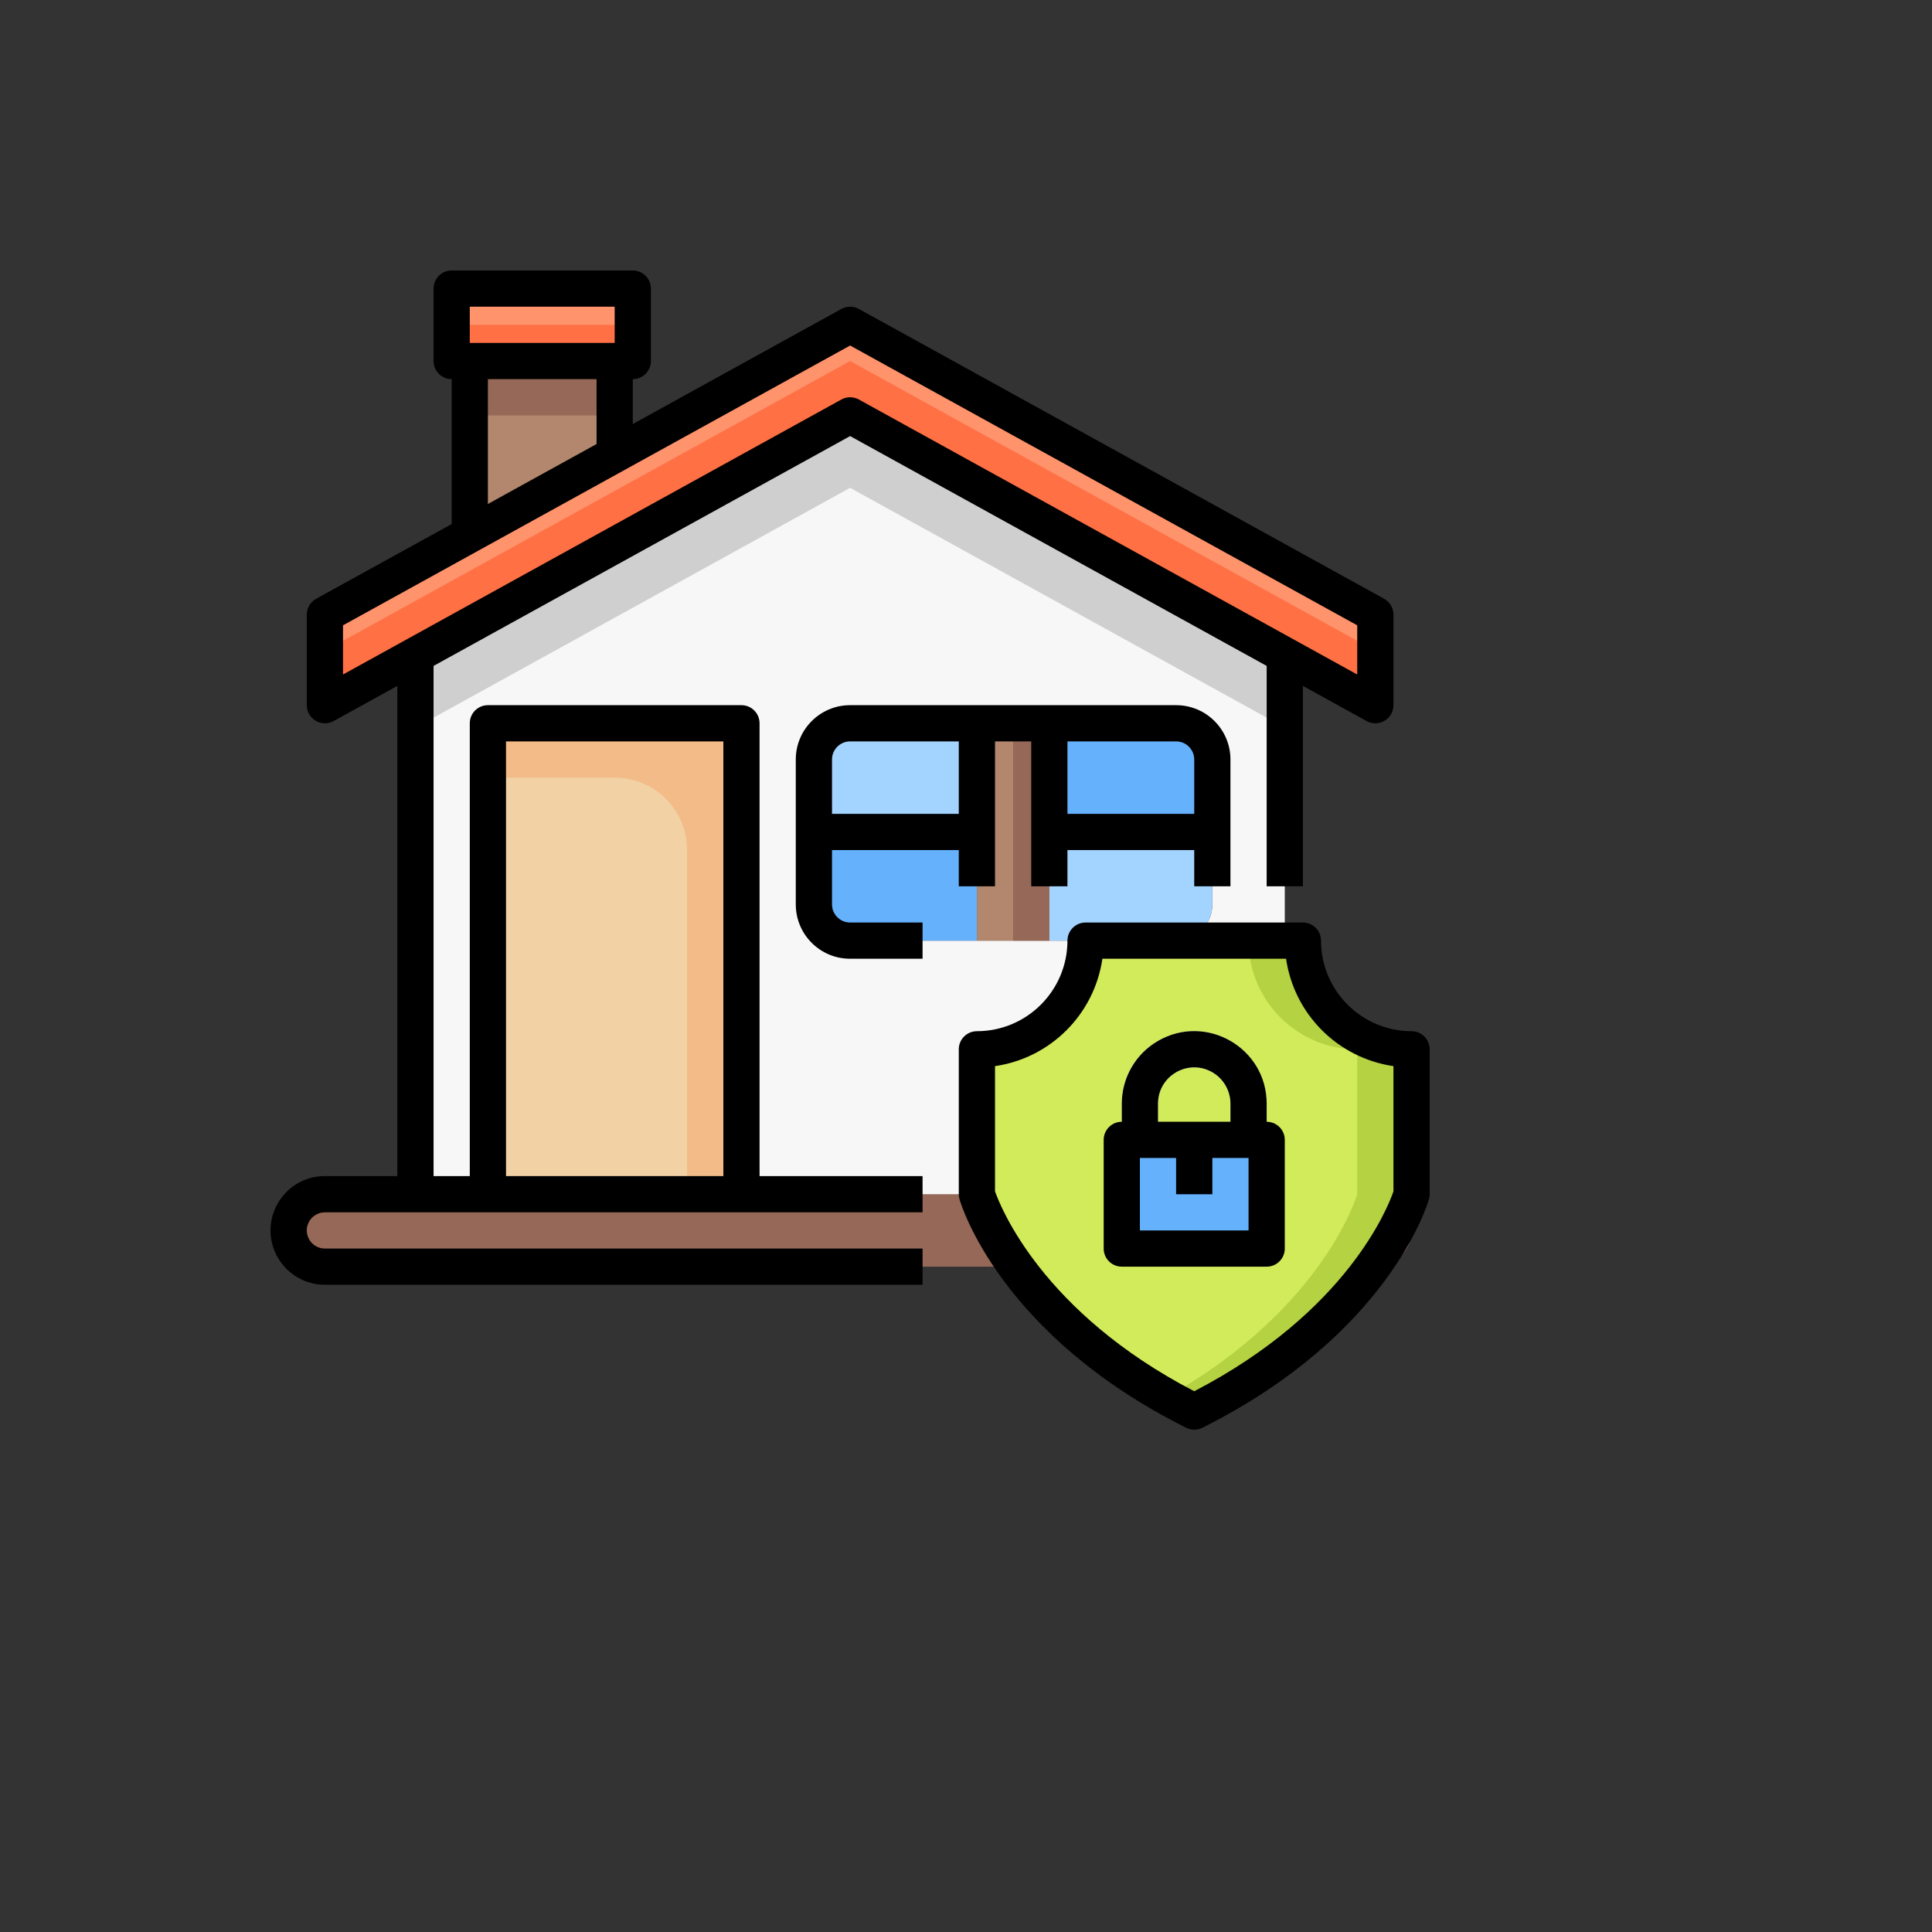 <svg xmlns="http://www.w3.org/2000/svg" version="1.1" xmlns:xlink="http://www.w3.org/1999/xlink" width="100%" height="100%" id="svgWorkerArea" viewBox="-25 -25 625 625" xmlns:idraw="https://idraw.muisca.co" style="background: white;"><rect x="-25" y="-25" width="625" height="625" fill="#333333" stroke="none"/><defs id="defsdoc"><pattern id="patternBool" x="0" y="0" width="10" height="10" patternUnits="userSpaceOnUse" patternTransform="rotate(35)"><circle cx="5" cy="5" r="4" style="stroke: none;fill: #ff000070;"></circle></pattern></defs><g id="fileImp-403310163" class="cosito"><path id="pathImp-654398538" class="grouped" style="fill:#966857" d="M428.183 364.783C430.409 366.954 431.656 369.936 431.64 373.045 431.62 379.509 426.385 384.744 419.922 384.763 419.922 384.763 80.105 384.763 80.105 384.763 76.996 384.78 74.014 383.532 71.843 381.306 69.618 379.135 68.37 376.154 68.387 373.045 68.406 366.581 73.641 361.345 80.105 361.326 80.105 361.326 419.922 361.326 419.922 361.326 423.031 361.31 426.012 362.557 428.183 364.783 428.183 364.783 428.183 364.783 428.183 364.783"></path><path id="pathImp-969358654" class="grouped" style="fill:#966857" d="M80.105 373.045C80.105 373.045 419.922 373.045 419.922 373.045 424.089 373.052 427.935 375.287 430.005 378.904 434.501 371.116 428.914 361.376 419.922 361.326 419.922 361.326 80.105 361.326 80.105 361.326 73.641 361.345 68.406 366.581 68.387 373.045 68.396 375.109 68.96 377.133 70.021 378.904 72.103 375.298 75.941 373.067 80.105 373.045 80.105 373.045 80.105 373.045 80.105 373.045"></path><path id="pathImp-717472542" class="grouped" style="fill:#ff936b" d="M390.627 186.952C390.627 186.952 250.013 109.375 250.013 109.375 250.013 109.375 109.399 186.952 109.399 186.952 109.399 186.952 80.105 203.124 80.105 203.124 80.105 203.124 80.105 173.827 80.105 173.827 80.105 173.827 126.976 147.988 126.976 147.988 126.976 147.988 173.847 122.089 173.847 122.089 173.847 122.089 250.013 80.078 250.013 80.078 250.013 80.078 419.922 173.827 419.922 173.827 419.922 173.827 419.922 203.124 419.922 203.124 419.922 203.124 390.627 186.952 390.627 186.952 390.627 186.952 390.627 186.952 390.627 186.952"></path><path id="pathImp-983295166" class="grouped" style="fill:#ff7045" d="M250.013 91.797C250.013 91.797 109.399 169.374 109.399 169.374 109.399 169.374 80.105 185.546 80.105 185.546 80.105 185.546 80.105 203.124 80.105 203.124 80.105 203.124 109.399 186.952 109.399 186.952 109.399 186.952 250.013 109.375 250.013 109.375 250.013 109.375 390.627 186.952 390.627 186.952 390.627 186.952 419.922 203.124 419.922 203.124 419.922 203.124 419.922 185.546 419.922 185.546 419.922 185.546 390.627 169.374 390.627 169.374 390.627 169.374 250.013 91.797 250.013 91.797 250.013 91.797 250.013 91.797 250.013 91.797"></path><path id="pathImp-366527804" class="grouped" style="fill:#f7f7f7" d="M390.627 186.952C390.627 186.952 390.627 361.326 390.627 361.326 390.627 361.326 214.86 361.326 214.86 361.326 214.86 361.326 214.86 208.983 214.86 208.983 214.86 208.983 132.835 208.983 132.835 208.983 132.835 208.983 132.835 361.326 132.835 361.326 132.835 361.326 109.399 361.326 109.399 361.326 109.399 361.326 109.399 186.952 109.399 186.952 109.399 186.952 250.013 109.375 250.013 109.375 250.013 109.375 390.627 186.952 390.627 186.952M367.192 267.577C367.192 267.577 367.192 220.702 367.192 220.702 367.172 214.238 361.937 209.003 355.474 208.983 355.474 208.983 250.013 208.983 250.013 208.983 243.55 209.003 238.315 214.238 238.295 220.702 238.295 220.702 238.295 267.577 238.295 267.577 238.315 274.041 243.55 279.276 250.013 279.295 250.013 279.295 355.474 279.295 355.474 279.295 361.937 279.276 367.172 274.041 367.192 267.577 367.192 267.577 367.192 267.577 367.192 267.577"></path><path id="pathImp-644909383" class="grouped" style="fill:#cfcfcf" d="M250.013 109.375C250.013 109.375 109.399 186.952 109.399 186.952 109.399 186.952 109.399 210.39 109.399 210.39 109.399 210.39 250.013 132.812 250.013 132.812 250.013 132.812 390.627 210.39 390.627 210.39 390.627 210.39 390.627 186.952 390.627 186.952 390.627 186.952 250.013 109.375 250.013 109.375 250.013 109.375 250.013 109.375 250.013 109.375"></path><path id="pathImp-433090756" class="grouped" style="fill:#a3d4ff" d="M367.192 244.139C367.192 244.139 367.192 267.577 367.192 267.577 367.172 274.041 361.937 279.276 355.474 279.295 355.474 279.295 314.461 279.295 314.461 279.295 314.461 279.295 314.461 244.139 314.461 244.139 314.461 244.139 367.192 244.139 367.192 244.139"></path><path id="pathImp-938177851" class="grouped" style="fill:#65b1fc" d="M367.192 220.702C367.192 220.702 367.192 244.139 367.192 244.139 367.192 244.139 314.461 244.139 314.461 244.139 314.461 244.139 314.461 208.983 314.461 208.983 314.461 208.983 355.474 208.983 355.474 208.983 361.937 209.003 367.172 214.238 367.192 220.702 367.192 220.702 367.192 220.702 367.192 220.702"></path><path id="pathImp-417733306" class="grouped" style="fill:#b2876d" d="M314.461 244.139C314.461 244.139 314.461 279.295 314.461 279.295 314.461 279.295 291.026 279.295 291.026 279.295 291.026 279.295 291.026 208.983 291.026 208.983 291.026 208.983 314.461 208.983 314.461 208.983 314.461 208.983 314.461 244.139 314.461 244.139 314.461 244.139 314.461 244.139 314.461 244.139"></path><path id="pathImp-245535569" class="grouped" style="fill:#966857" d="M314.461 244.139C314.461 244.139 314.461 279.295 314.461 279.295 314.461 279.295 302.743 279.295 302.743 279.295 302.743 279.295 302.743 208.983 302.743 208.983 302.743 208.983 314.461 208.983 314.461 208.983 314.461 208.983 314.461 244.139 314.461 244.139 314.461 244.139 314.461 244.139 314.461 244.139"></path><path id="pathImp-866721336" class="grouped" style="fill:#65b1fc" d="M291.026 244.139C291.026 244.139 291.026 279.295 291.026 279.295 291.026 279.295 250.013 279.295 250.013 279.295 243.55 279.276 238.315 274.041 238.295 267.577 238.295 267.577 238.295 244.139 238.295 244.139 238.295 244.139 291.026 244.139 291.026 244.139"></path><path id="pathImp-83473439" class="grouped" style="fill:#a3d4ff" d="M291.026 208.983C291.026 208.983 291.026 244.139 291.026 244.139 291.026 244.139 238.295 244.139 238.295 244.139 238.295 244.139 238.295 220.702 238.295 220.702 238.315 214.238 243.55 209.003 250.013 208.983 250.013 208.983 291.026 208.983 291.026 208.983"></path><path id="pathImp-776640183" class="grouped" style="fill:#f2d1a5" d="M132.835 208.983C132.835 208.983 214.86 208.983 214.86 208.983 214.86 208.983 214.86 361.326 214.86 361.326 214.86 361.326 132.835 361.326 132.835 361.326 132.835 361.326 132.835 208.983 132.835 208.983"></path><path id="pathImp-29680827" class="grouped" style="fill:#f2bb88" d="M132.835 208.983C132.835 208.983 132.835 226.561 132.835 226.561 132.835 226.561 173.847 226.561 173.847 226.561 186.79 226.561 197.283 237.055 197.283 249.999 197.283 249.999 197.283 361.326 197.283 361.326 197.283 361.326 214.86 361.326 214.86 361.326 214.86 361.326 214.86 208.983 214.86 208.983 214.86 208.983 132.835 208.983 132.835 208.983"></path><path id="pathImp-441102706" class="grouped" style="fill:#ff936b" d="M179.706 68.359C179.706 68.359 179.706 91.797 179.706 91.797 179.706 91.797 121.117 91.797 121.117 91.797 121.117 91.797 121.117 68.359 121.117 68.359 121.117 68.359 179.706 68.359 179.706 68.359 179.706 68.359 179.706 68.359 179.706 68.359"></path><path id="pathImp-136703531" class="grouped" style="fill:#ff7045" d="M179.706 80.078C179.706 80.078 179.706 91.797 179.706 91.797 179.706 91.797 121.117 91.797 121.117 91.797 121.117 91.797 121.117 80.078 121.117 80.078 121.117 80.078 179.706 80.078 179.706 80.078 179.706 80.078 179.706 80.078 179.706 80.078"></path><path id="pathImp-785264921" class="grouped" style="fill:#b2876d" d="M173.847 91.797C173.847 91.797 173.847 122.089 173.847 122.089 173.847 122.089 126.976 147.988 126.976 147.988 126.976 147.988 126.976 91.797 126.976 91.797 126.976 91.797 173.847 91.797 173.847 91.797 173.847 91.797 173.847 91.797 173.847 91.797"></path><path id="pathImp-269118867" class="grouped" style="fill:#966857" d="M126.976 91.797C126.976 91.797 173.847 91.797 173.847 91.797 173.847 91.797 173.847 109.375 173.847 109.375 173.847 109.375 126.976 109.375 126.976 109.375 126.976 109.375 126.976 91.797 126.976 91.797"></path><path id="pathImp-228239264" class="grouped" style="fill:#d2eb5a" d="M431.64 361.326C431.64 361.326 419.922 402.341 361.333 431.638 302.743 402.341 291.026 361.326 291.026 361.326 291.026 361.326 291.026 314.451 291.026 314.451 310.44 314.451 326.179 298.711 326.179 279.295 326.179 279.295 396.486 279.295 396.486 279.295 396.486 298.711 412.225 314.451 431.64 314.451 431.64 314.451 431.64 361.326 431.64 361.326"></path><path id="pathImp-895154429" class="grouped" style="fill:#b4d241" d="M396.486 279.295C396.486 279.295 378.909 279.295 378.909 279.295 378.909 298.711 394.648 314.451 414.063 314.451 414.063 314.451 414.063 361.326 414.063 361.326 414.063 361.326 403.476 398.128 352.544 426.91 355.368 428.509 358.251 430.097 361.333 431.638 419.922 402.341 431.64 361.326 431.64 361.326 431.64 361.326 431.64 314.451 431.64 314.451 412.225 314.451 396.486 298.711 396.486 279.295 396.486 279.295 396.486 279.295 396.486 279.295"></path><path id="pathImp-934543632" class="grouped" style="fill:#65b1fc" d="M337.897 343.748C337.897 343.748 384.768 343.748 384.768 343.748 384.768 343.748 384.768 378.904 384.768 378.904 384.768 378.904 337.897 378.904 337.897 378.904 337.897 378.904 337.897 343.748 337.897 343.748"></path><path id="pathImp-181624071" class="grouped" style="fill:#f2f6fc" d="M384.768 343.748C384.768 343.748 373.05 343.748 373.05 343.748 373.05 343.748 373.05 332.029 373.05 332.029 373.05 323.008 363.286 317.37 355.474 321.881 351.848 323.974 349.615 327.843 349.615 332.029 349.615 332.029 349.615 343.748 349.615 343.748 349.615 343.748 337.897 343.748 337.897 343.748 337.897 343.748 337.897 332.029 337.897 332.029 337.897 313.987 357.426 302.711 373.05 311.732 380.301 315.918 384.768 323.656 384.768 332.029 384.768 332.029 384.768 343.748 384.768 343.748"></path><path id="pathImp-601361554" class="grouped" style="fill:#4a98f7" d="M355.474 343.748C355.474 343.748 367.192 343.748 367.192 343.748 367.192 343.748 367.192 361.326 367.192 361.326 367.192 361.326 355.474 361.326 355.474 361.326 355.474 361.326 355.474 343.748 355.474 343.748"></path><path id="pathImp-256166453" class="grouped" d="M220.719 208.983C220.719 205.747 218.095 203.124 214.86 203.124 214.86 203.124 132.835 203.124 132.835 203.124 129.599 203.124 126.976 205.747 126.976 208.983 126.976 208.983 126.976 355.467 126.976 355.467 126.976 355.467 115.258 355.467 115.258 355.467 115.258 355.467 115.258 190.421 115.258 190.421 115.258 190.421 250.013 116.072 250.013 116.072 250.013 116.072 384.768 190.421 384.768 190.421 384.768 190.421 384.768 261.717 384.768 261.717 384.768 261.717 396.486 261.717 396.486 261.717 396.486 261.717 396.486 196.89 396.486 196.89 396.486 196.89 417.092 208.257 417.092 208.257 420.998 210.411 425.783 207.585 425.781 203.124 425.781 203.124 425.781 173.827 425.781 173.827 425.781 171.692 424.621 169.726 422.752 168.695 422.752 168.695 252.843 74.945 252.843 74.945 251.082 73.974 248.945 73.974 247.183 74.945 247.183 74.945 179.706 112.175 179.706 112.175 179.706 112.175 179.706 97.656 179.706 97.656 182.942 97.656 185.565 95.033 185.565 91.797 185.565 91.797 185.565 68.359 185.565 68.359 185.565 65.123 182.942 62.5 179.706 62.5 179.706 62.5 121.117 62.5 121.117 62.5 117.881 62.5 115.258 65.123 115.258 68.359 115.258 68.359 115.258 91.797 115.258 91.797 115.258 95.033 117.881 97.656 121.117 97.656 121.117 97.656 121.117 144.531 121.117 144.531 121.117 144.531 77.275 168.695 77.275 168.695 75.405 169.726 74.245 171.692 74.246 173.827 74.246 173.827 74.246 203.124 74.246 203.124 74.244 207.585 79.029 210.411 82.934 208.257 82.934 208.257 103.54 196.89 103.54 196.89 103.54 196.89 103.54 355.467 103.54 355.467 103.54 355.467 80.105 355.467 80.105 355.467 66.574 355.467 58.117 370.115 64.882 381.834 68.022 387.272 73.825 390.623 80.105 390.623 80.105 390.623 273.449 390.623 273.449 390.623 273.449 390.623 273.449 378.904 273.449 378.904 273.449 378.904 80.105 378.904 80.105 378.904 75.594 378.904 72.775 374.022 75.031 370.115 76.077 368.302 78.011 367.185 80.105 367.185 80.105 367.185 273.449 367.185 273.449 367.185 273.449 367.185 273.449 355.467 273.449 355.467 273.449 355.467 220.719 355.467 220.719 355.467 220.719 355.467 220.719 208.983 220.719 208.983M126.976 74.219C126.976 74.219 173.847 74.219 173.847 74.219 173.847 74.219 173.847 85.937 173.847 85.937 173.847 85.937 126.976 85.937 126.976 85.937 126.976 85.937 126.976 74.219 126.976 74.219M132.835 97.656C132.835 97.656 167.988 97.656 167.988 97.656 167.988 97.656 167.988 118.644 167.988 118.644 167.988 118.644 132.835 138.038 132.835 138.038 132.835 138.038 132.835 97.656 132.835 97.656M85.963 177.29C85.963 177.29 250.013 86.775 250.013 86.775 250.013 86.775 414.063 177.29 414.063 177.29 414.063 177.29 414.063 193.204 414.063 193.204 414.063 193.204 252.843 104.242 252.843 104.242 251.082 103.27 248.945 103.27 247.183 104.242 247.183 104.242 85.963 193.204 85.963 193.204 85.963 193.204 85.963 177.29 85.963 177.29M138.694 355.467C138.694 355.467 138.694 214.843 138.694 214.843 138.694 214.843 209.001 214.843 209.001 214.843 209.001 214.843 209.001 355.467 209.001 355.467 209.001 355.467 138.694 355.467 138.694 355.467"></path><path id="pathImp-212457648" class="grouped" d="M244.154 267.577C244.154 267.577 244.154 249.999 244.154 249.999 244.154 249.999 285.167 249.999 285.167 249.999 285.167 249.999 285.167 261.717 285.167 261.717 285.167 261.717 296.885 261.717 296.885 261.717 296.885 261.717 296.885 214.843 296.885 214.843 296.885 214.843 308.602 214.843 308.602 214.843 308.602 214.843 308.602 261.717 308.602 261.717 308.602 261.717 320.32 261.717 320.32 261.717 320.32 261.717 320.32 249.999 320.32 249.999 320.32 249.999 361.333 249.999 361.333 249.999 361.333 249.999 361.333 261.717 361.333 261.717 361.333 261.717 373.05 261.717 373.05 261.717 373.05 261.717 373.05 220.702 373.05 220.702 373.05 210.994 365.181 203.124 355.474 203.124 355.474 203.124 250.013 203.124 250.013 203.124 240.305 203.124 232.436 210.994 232.436 220.702 232.436 220.702 232.436 267.577 232.436 267.577 232.436 277.285 240.305 285.155 250.013 285.155 250.013 285.155 273.449 285.155 273.449 285.155 273.449 285.155 273.449 273.436 273.449 273.436 273.449 273.436 250.013 273.436 250.013 273.436 246.777 273.436 244.154 270.813 244.154 267.577 244.154 267.577 244.154 267.577 244.154 267.577M361.333 220.702C361.333 220.702 361.333 238.28 361.333 238.28 361.333 238.28 320.32 238.28 320.32 238.28 320.32 238.28 320.32 214.843 320.32 214.843 320.32 214.843 355.474 214.843 355.474 214.843 358.71 214.843 361.333 217.466 361.333 220.702 361.333 220.702 361.333 220.702 361.333 220.702M250.013 214.843C250.013 214.843 285.167 214.843 285.167 214.843 285.167 214.843 285.167 238.28 285.167 238.28 285.167 238.28 244.154 238.28 244.154 238.28 244.154 238.28 244.154 220.702 244.154 220.702 244.154 217.466 246.777 214.843 250.013 214.843 250.013 214.843 250.013 214.843 250.013 214.843M431.64 308.592C415.469 308.573 402.365 295.468 402.345 279.295 402.345 276.059 399.722 273.436 396.486 273.436 396.486 273.436 326.179 273.436 326.179 273.436 322.943 273.436 320.32 276.059 320.32 279.295 320.301 295.468 307.197 308.573 291.026 308.592 287.79 308.592 285.167 311.215 285.167 314.451 285.167 314.451 285.167 361.326 285.167 361.326 285.166 361.869 285.243 362.41 285.395 362.932 285.899 364.689 298.507 406.777 358.714 436.882 360.362 437.706 362.303 437.706 363.952 436.882 424.158 406.777 436.766 364.713 437.27 362.932 437.423 362.41 437.5 361.869 437.499 361.326 437.499 361.326 437.499 314.451 437.499 314.451 437.499 311.215 434.876 308.592 431.64 308.592 431.64 308.592 431.64 308.592 431.64 308.592M425.781 360.412C423.976 365.644 410.706 399.447 361.333 425.064 312.241 399.576 298.712 365.592 296.885 360.394 296.885 360.394 296.885 319.895 296.885 319.895 314.87 317.269 328.997 303.142 331.622 285.155 331.622 285.155 391.043 285.155 391.043 285.155 393.669 303.142 407.795 317.269 425.781 319.895 425.781 319.895 425.781 360.412 425.781 360.412"></path><path id="pathImp-551421878" class="grouped" d="M384.768 337.889C384.768 337.889 384.768 332.029 384.768 332.029 384.768 313.987 365.239 302.711 349.615 311.732 342.364 315.918 337.897 323.656 337.897 332.029 337.897 332.029 337.897 337.889 337.897 337.889 334.661 337.889 332.038 340.512 332.038 343.748 332.038 343.748 332.038 378.904 332.038 378.904 332.038 382.14 334.661 384.763 337.897 384.763 337.897 384.763 384.768 384.763 384.768 384.763 388.004 384.763 390.627 382.14 390.627 378.904 390.627 378.904 390.627 343.748 390.627 343.748 390.627 340.512 388.004 337.889 384.768 337.889 384.768 337.889 384.768 337.889 384.768 337.889M349.615 332.029C349.615 323.008 359.38 317.37 367.192 321.881 370.817 323.974 373.05 327.843 373.05 332.029 373.05 332.029 373.05 337.889 373.05 337.889 373.05 337.889 349.615 337.889 349.615 337.889 349.615 337.889 349.615 332.029 349.615 332.029M378.909 373.045C378.909 373.045 343.756 373.045 343.756 373.045 343.756 373.045 343.756 349.607 343.756 349.607 343.756 349.607 355.474 349.607 355.474 349.607 355.474 349.607 355.474 361.326 355.474 361.326 355.474 361.326 367.192 361.326 367.192 361.326 367.192 361.326 367.192 349.607 367.192 349.607 367.192 349.607 378.909 349.607 378.909 349.607 378.909 349.607 378.909 373.045 378.909 373.045"></path></g></svg>